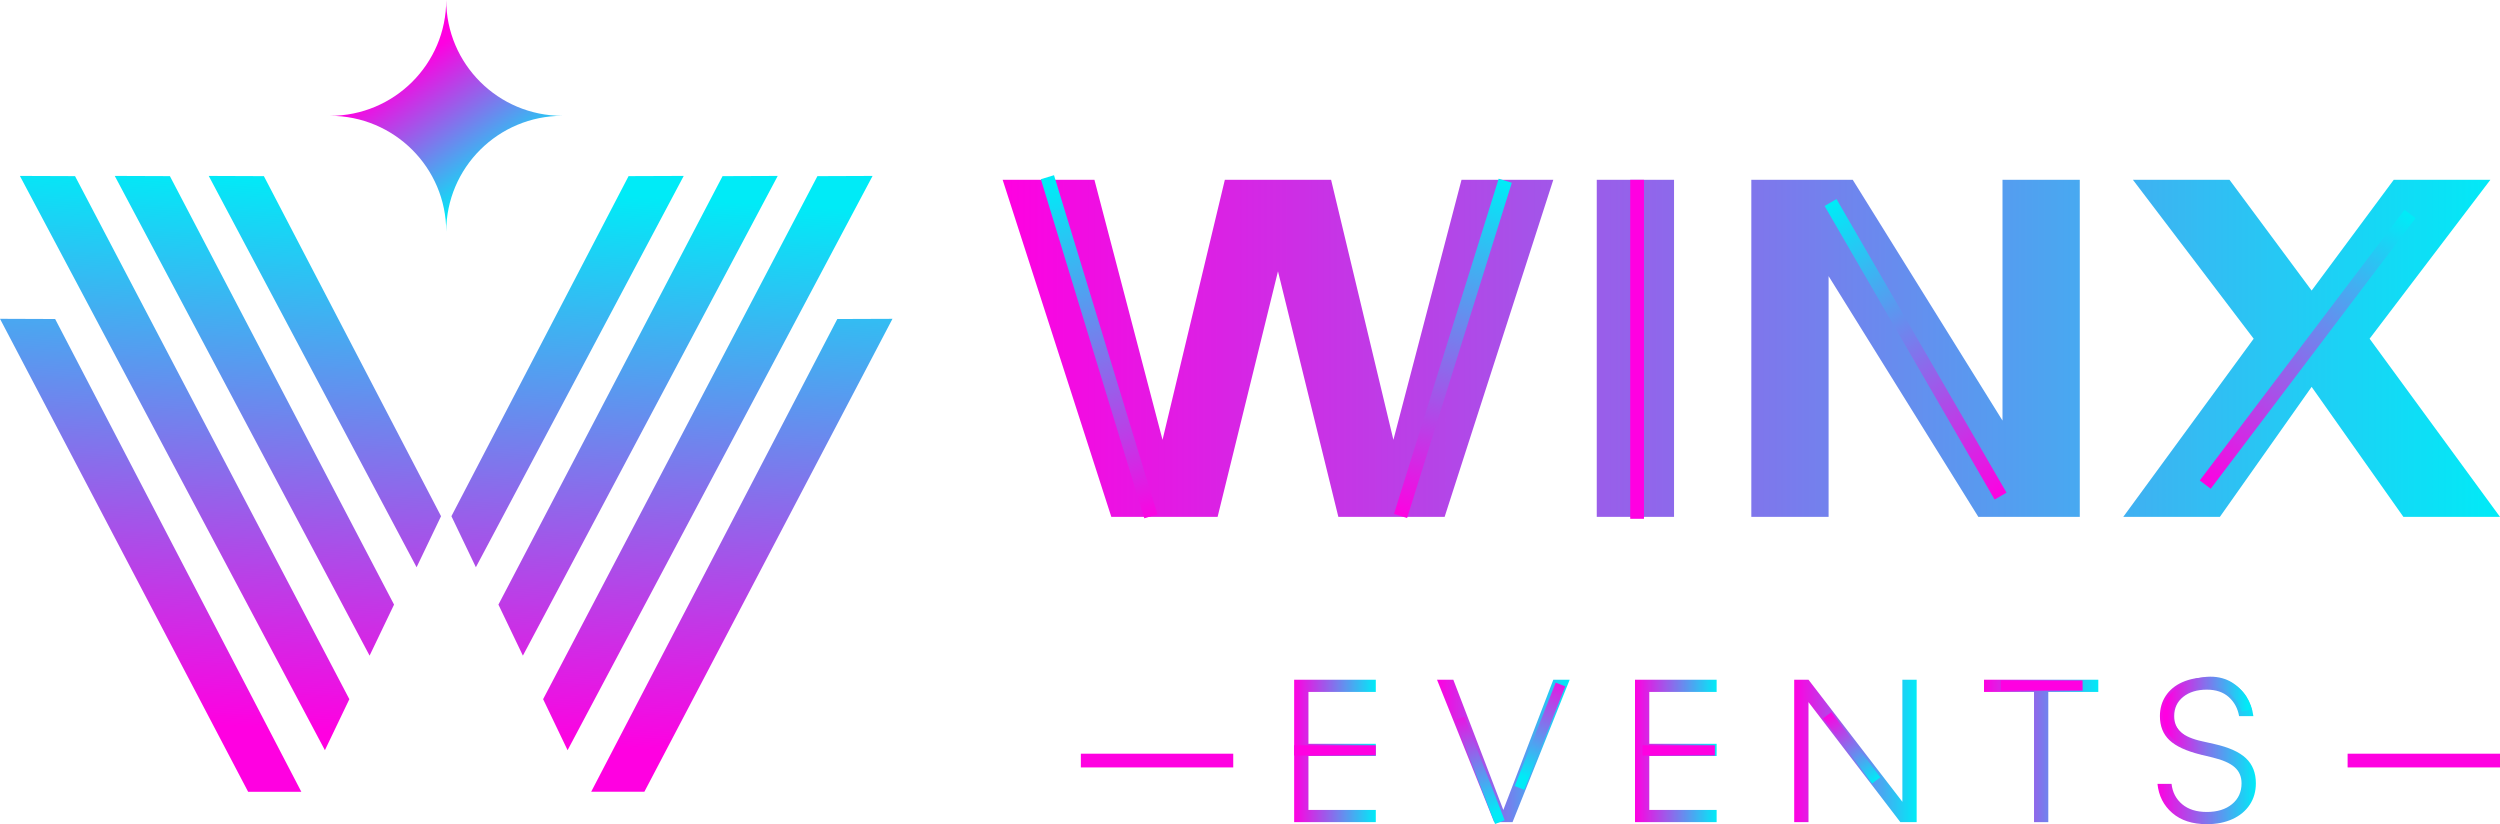 <svg width="182" height="60" viewBox="0 0 182 60" fill="none" xmlns="http://www.w3.org/2000/svg">
<g clip-path="url(#clip0_1_166)">
<path d="M113.08 13.091L105.168 37.629H97.432L93.037 19.751L88.641 37.629H80.904L72.993 13.091H79.674L84.632 32.02L89.168 13.091H96.904L101.44 32.02L106.398 13.091H113.079H113.08ZM121.87 13.091V37.629H116.244V13.091H121.87ZM151.408 13.091V37.629H144.023L133.122 20.101V37.629H127.496V13.091H134.881L145.782 30.618V13.091H151.408ZM172.507 24.658L182 37.629H174.968L168.287 28.164L161.606 37.629H154.573L164.067 24.658L155.277 13.091H162.309L168.287 21.153L174.264 13.091H181.297L172.507 24.658Z" fill="url(#paint0_linear_1_166)"/>
<path d="M100.158 49.484V50.373H94.587L95.255 49.707V59.63L94.587 58.964H100.158V59.853H94.215V49.485H100.158V49.484ZM100.158 54.15V55.039H94.809V54.15H100.158Z" fill="url(#paint1_linear_1_166)"/>
<path d="M114.273 49.484L110.113 59.852H108.775L104.614 49.484H105.802L109.442 58.964L113.082 49.484H114.27H114.273Z" fill="url(#paint2_linear_1_166)"/>
<path d="M124.971 49.484V50.373H119.4L120.068 49.707V59.63L119.4 58.964H124.971V59.853H119.028V49.485H124.971V49.484ZM124.971 54.15V55.039H119.622V54.15H124.971Z" fill="url(#paint3_linear_1_166)"/>
<path d="M139.533 49.484V59.852H138.345L131.658 51.113V59.852H130.618V49.484H131.658L138.493 58.371V49.484H139.533Z" fill="url(#paint4_linear_1_166)"/>
<path d="M152.756 49.484V50.373H144.436V49.484H152.756ZM149.116 49.929V59.852H148.077V49.929H149.116Z" fill="url(#paint5_linear_1_166)"/>
<path d="M163.506 55.201C163.986 55.655 164.227 56.262 164.227 57.023C164.227 57.615 164.079 58.136 163.781 58.585C163.483 59.035 163.066 59.383 162.525 59.63C161.985 59.876 161.364 60 160.66 60C159.611 60 158.77 59.728 158.142 59.185C157.512 58.642 157.154 57.936 157.064 57.067H158.089C158.158 57.679 158.416 58.173 158.862 58.548C159.308 58.923 159.907 59.111 160.659 59.111C161.411 59.111 162.033 58.922 162.494 58.54C162.955 58.16 163.185 57.655 163.185 57.022C163.185 56.538 163.016 56.148 162.68 55.851C162.343 55.554 161.803 55.318 161.06 55.14L160.198 54.932C159.158 54.675 158.405 54.327 157.94 53.888C157.475 53.449 157.242 52.863 157.242 52.133C157.242 51.58 157.382 51.089 157.665 50.659C157.948 50.23 158.348 49.899 158.868 49.666C159.388 49.434 159.985 49.318 160.659 49.318C161.333 49.318 161.9 49.441 162.39 49.689C162.88 49.936 163.261 50.271 163.534 50.695C163.806 51.121 163.978 51.599 164.046 52.133H163.006C162.908 51.569 162.657 51.109 162.257 50.748C161.856 50.387 161.323 50.207 160.659 50.207C159.946 50.207 159.371 50.383 158.936 50.733C158.5 51.083 158.282 51.55 158.282 52.133C158.282 52.617 158.443 53.005 158.765 53.296C159.087 53.587 159.609 53.812 160.333 53.969L161.194 54.162C162.253 54.399 163.024 54.745 163.505 55.199L163.506 55.201Z" fill="url(#paint6_linear_1_166)"/>
<path d="M170.906 55.369H182" stroke="url(#paint7_linear_1_166)" stroke-miterlimit="10"/>
<path d="M78.686 55.369H89.78" stroke="url(#paint8_linear_1_166)" stroke-miterlimit="10"/>
<path d="M94.215 54.629H100.159" stroke="url(#paint9_linear_1_166)" stroke-width="0.75" stroke-miterlimit="10"/>
<path d="M119.566 54.629H124.842" stroke="url(#paint10_linear_1_166)" stroke-width="0.75" stroke-miterlimit="10"/>
<path d="M133.022 52.071L136.589 56.812" stroke="url(#paint11_linear_1_166)" stroke-width="0.75" stroke-miterlimit="10"/>
<path d="M145.668 49.906H151.612" stroke="url(#paint12_linear_1_166)" stroke-width="0.75" stroke-miterlimit="10"/>
<path d="M106.263 52.303L109.191 59.852" stroke="url(#paint13_linear_1_166)" stroke-width="0.75" stroke-miterlimit="10"/>
<path d="M113.603 49.833L110.619 57.361" stroke="url(#paint14_linear_1_166)" stroke-width="0.75" stroke-miterlimit="10"/>
<path d="M101.961 37.562L109.581 13.158" stroke="url(#paint15_linear_1_166)" stroke-miterlimit="10"/>
<path d="M119.181 37.769V13.091" stroke="url(#paint16_linear_1_166)" stroke-miterlimit="10"/>
<path d="M145.641 36.115L133.264 14.744" stroke="url(#paint17_linear_1_166)" stroke-miterlimit="10"/>
<path d="M160.541 35.279L175.451 15.58" stroke="url(#paint18_linear_1_166)" stroke-miterlimit="10"/>
<path d="M83.783 37.587L76.254 12.9" stroke="url(#paint19_linear_1_166)" stroke-miterlimit="10"/>
<path d="M163.559 51.719C163.559 51.719 162.962 49.334 160.456 49.67C157.949 50.006 157.819 51.845 157.819 51.845C157.819 51.845 157.451 53.868 160.586 54.602" stroke="url(#paint20_linear_1_166)" stroke-width="0.75" stroke-miterlimit="10"/>
<path d="M32.485 16.863C32.485 12.207 36.272 8.432 40.943 8.432C36.272 8.432 32.485 4.657 32.485 0C32.485 4.657 28.698 8.432 24.027 8.432C28.698 8.432 32.485 12.207 32.485 16.863Z" fill="url(#paint21_linear_1_166)"/>
<path d="M34.644 41.295L32.863 37.579L45.76 12.822L49.775 12.807L34.644 41.294V41.295ZM56.617 12.808L52.602 12.823L36.285 44.015L38.066 47.731L56.617 12.809V12.808ZM63.524 12.808L59.509 12.823L39.539 50.899L41.32 54.615L63.524 12.808ZM64.971 23.21L60.956 23.225L43.037 57.64H46.91L64.972 23.21H64.971ZM30.327 41.297L32.108 37.58L19.211 12.823L15.196 12.808L30.327 41.295V41.297ZM26.906 47.731L28.687 44.015L12.368 12.822L8.354 12.807L26.905 47.729L26.906 47.731ZM23.652 54.616L25.433 50.9L5.463 12.822L1.448 12.807L23.652 54.614V54.616ZM18.064 57.641H21.936L4.015 23.224L0 23.209L18.062 57.639L18.064 57.641Z" fill="url(#paint22_linear_1_166)"/>
</g>
<defs>
<linearGradient id="paint0_linear_1_166" x1="72.994" y1="25.36" x2="182" y2="25.36" gradientUnits="userSpaceOnUse">
<stop stop-color="#FF00E1"/>
<stop offset="1" stop-color="#00EBF7"/>
</linearGradient>
<linearGradient id="paint1_linear_1_166" x1="94.215" y1="54.668" x2="100.158" y2="54.668" gradientUnits="userSpaceOnUse">
<stop stop-color="#FF00E1"/>
<stop offset="1" stop-color="#00EBF7"/>
</linearGradient>
<linearGradient id="paint2_linear_1_166" x1="104.615" y1="54.668" x2="114.273" y2="54.668" gradientUnits="userSpaceOnUse">
<stop stop-color="#FF00E1"/>
<stop offset="1" stop-color="#00EBF7"/>
</linearGradient>
<linearGradient id="paint3_linear_1_166" x1="119.028" y1="54.668" x2="124.971" y2="54.668" gradientUnits="userSpaceOnUse">
<stop stop-color="#FF00E1"/>
<stop offset="1" stop-color="#00EBF7"/>
</linearGradient>
<linearGradient id="paint4_linear_1_166" x1="130.617" y1="54.668" x2="139.533" y2="54.668" gradientUnits="userSpaceOnUse">
<stop stop-color="#FF00E1"/>
<stop offset="1" stop-color="#00EBF7"/>
</linearGradient>
<linearGradient id="paint5_linear_1_166" x1="144.436" y1="54.668" x2="152.756" y2="54.668" gradientUnits="userSpaceOnUse">
<stop stop-color="#FF00E1"/>
<stop offset="1" stop-color="#00EBF7"/>
</linearGradient>
<linearGradient id="paint6_linear_1_166" x1="157.066" y1="54.661" x2="164.227" y2="54.661" gradientUnits="userSpaceOnUse">
<stop stop-color="#FF00E1"/>
<stop offset="1" stop-color="#00EBF7"/>
</linearGradient>
<linearGradient id="paint7_linear_1_166" x1="nan" y1="nan" x2="nan" y2="nan" gradientUnits="userSpaceOnUse">
<stop stop-color="#FF00E1"/>
<stop offset="1" stop-color="#00EBF7"/>
</linearGradient>
<linearGradient id="paint8_linear_1_166" x1="nan" y1="nan" x2="nan" y2="nan" gradientUnits="userSpaceOnUse">
<stop stop-color="#FF00E1"/>
<stop offset="1" stop-color="#00EBF7"/>
</linearGradient>
<linearGradient id="paint9_linear_1_166" x1="nan" y1="nan" x2="nan" y2="nan" gradientUnits="userSpaceOnUse">
<stop stop-color="#FF00E1"/>
<stop offset="1" stop-color="#00EBF7"/>
</linearGradient>
<linearGradient id="paint10_linear_1_166" x1="nan" y1="nan" x2="nan" y2="nan" gradientUnits="userSpaceOnUse">
<stop stop-color="#FF00E1"/>
<stop offset="1" stop-color="#00EBF7"/>
</linearGradient>
<linearGradient id="paint11_linear_1_166" x1="133.028" y1="52.055" x2="136.579" y2="56.807" gradientUnits="userSpaceOnUse">
<stop stop-color="#FF00E1"/>
<stop offset="1" stop-color="#00EBF7"/>
</linearGradient>
<linearGradient id="paint12_linear_1_166" x1="nan" y1="nan" x2="nan" y2="nan" gradientUnits="userSpaceOnUse">
<stop stop-color="#FF00E1"/>
<stop offset="1" stop-color="#00EBF7"/>
</linearGradient>
<linearGradient id="paint13_linear_1_166" x1="105.979" y1="51.586" x2="108.9" y2="59.164" gradientUnits="userSpaceOnUse">
<stop stop-color="#FF00E1"/>
<stop offset="1" stop-color="#00EBF7"/>
</linearGradient>
<linearGradient id="paint14_linear_1_166" x1="113.906" y1="49.007" x2="110.93" y2="56.564" gradientUnits="userSpaceOnUse">
<stop stop-color="#FF00E1"/>
<stop offset="1" stop-color="#00EBF7"/>
</linearGradient>
<linearGradient id="paint15_linear_1_166" x1="101.907" y1="37.732" x2="109.481" y2="13.325" gradientUnits="userSpaceOnUse">
<stop stop-color="#FF00E1"/>
<stop offset="1" stop-color="#00EBF7"/>
</linearGradient>
<linearGradient id="paint16_linear_1_166" x1="nan" y1="nan" x2="nan" y2="nan" gradientUnits="userSpaceOnUse">
<stop stop-color="#FF00E1"/>
<stop offset="1" stop-color="#00EBF7"/>
</linearGradient>
<linearGradient id="paint17_linear_1_166" x1="145.714" y1="36.241" x2="133.399" y2="14.842" gradientUnits="userSpaceOnUse">
<stop stop-color="#FF00E1"/>
<stop offset="1" stop-color="#00EBF7"/>
</linearGradient>
<linearGradient id="paint18_linear_1_166" x1="160.444" y1="35.44" x2="175.29" y2="15.705" gradientUnits="userSpaceOnUse">
<stop stop-color="#FF00E1"/>
<stop offset="1" stop-color="#00EBF7"/>
</linearGradient>
<linearGradient id="paint19_linear_1_166" x1="83.978" y1="38.135" x2="76.501" y2="13.464" gradientUnits="userSpaceOnUse">
<stop stop-color="#FF00E1"/>
<stop offset="1" stop-color="#00EBF7"/>
</linearGradient>
<linearGradient id="paint20_linear_1_166" x1="157.766" y1="52.12" x2="163.598" y2="52.12" gradientUnits="userSpaceOnUse">
<stop stop-color="#FF00E1"/>
<stop offset="1" stop-color="#00EBF7"/>
</linearGradient>
<linearGradient id="paint21_linear_1_166" x1="29.893" y1="4.755" x2="36.086" y2="13.595" gradientUnits="userSpaceOnUse">
<stop stop-color="#FF00E1"/>
<stop offset="1" stop-color="#00EBF7"/>
</linearGradient>
<linearGradient id="paint22_linear_1_166" x1="30.703" y1="53.688" x2="33.038" y2="13.509" gradientUnits="userSpaceOnUse">
<stop stop-color="#FF00E1"/>
<stop offset="1" stop-color="#00EBF7"/>
</linearGradient>
<clipPath id="clip0_1_166">
<rect width="182" height="60" fill="white"/>
</clipPath>
</defs>
</svg>
